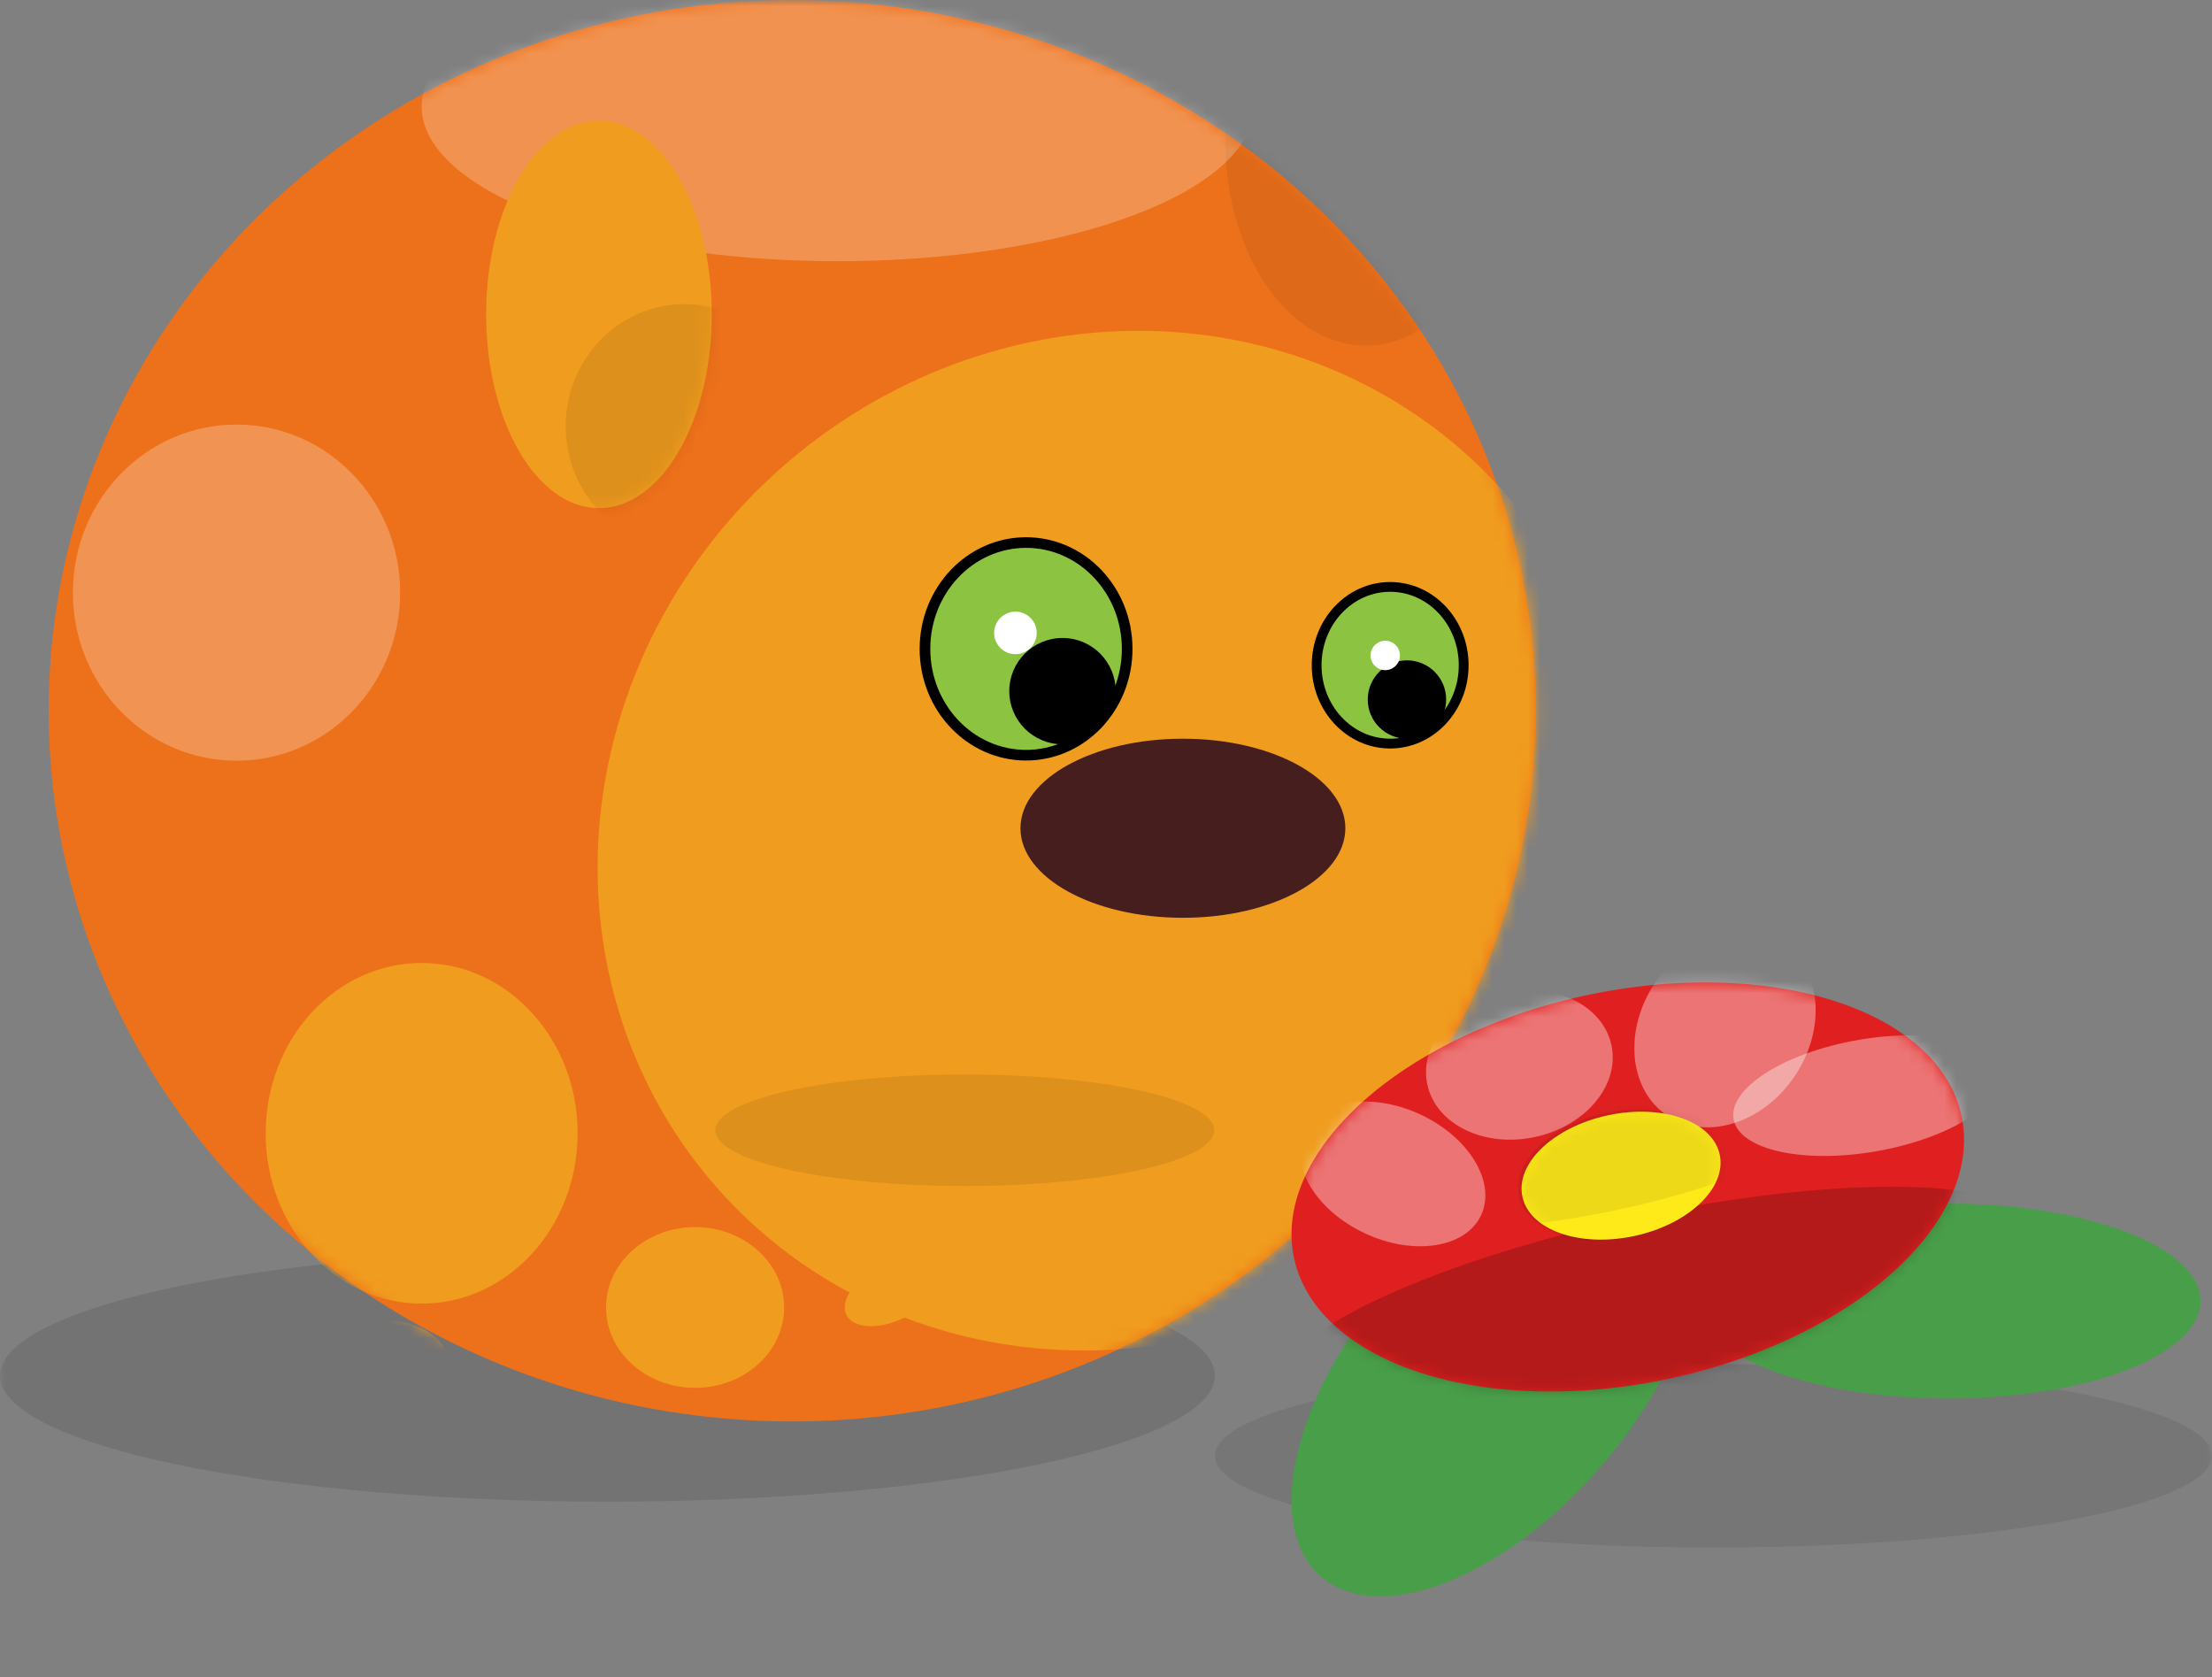 <?xml version="1.0" encoding="UTF-8"?> <svg xmlns="http://www.w3.org/2000/svg" width="186" height="141" viewBox="0 0 186 141" fill="none"><rect x="0" y="0" width="186" height="141" fill="#808080" stroke="none"/><mask id="mask0_35_962" style="mask-type:luminance" maskUnits="userSpaceOnUse" x="0" y="0" width="186" height="141"><rect width="186" height="141" fill="white"></rect></mask><g mask="url(#mask0_35_962)"><ellipse opacity="0.101" cx="51.078" cy="115.648" rx="51.078" ry="10.601" fill="black"></ellipse><ellipse cx="66.614" cy="59.751" rx="62.526" ry="59.751" fill="#ED701A"></ellipse><mask id="mask1_35_962" style="mask-type:luminance" maskUnits="userSpaceOnUse" x="4" y="0" width="126" height="120"><ellipse cx="66.614" cy="59.751" rx="62.526" ry="59.751" fill="white"></ellipse></mask><g mask="url(#mask1_35_962)"><ellipse cx="19.889" cy="49.823" rx="13.759" ry="14.131" fill="white" fill-opacity="0.249"></ellipse><ellipse cx="114.84" cy="11.809" rx="11.811" ry="17.236" fill="black" fill-opacity="0.065"></ellipse><ellipse cx="70.436" cy="8.957" rx="34.982" ry="13.002" fill="white" fill-opacity="0.239"></ellipse><ellipse cx="50.364" cy="26.431" rx="9.488" ry="16.291" fill="#F09C1E"></ellipse><mask id="mask2_35_962" style="mask-type:luminance" maskUnits="userSpaceOnUse" x="40" y="10" width="20" height="33"><ellipse cx="50.364" cy="26.431" rx="9.488" ry="16.291" fill="white"></ellipse></mask><g mask="url(#mask2_35_962)"><ellipse cx="57.556" cy="35.84" rx="9.989" ry="10.27" fill="black" fill-opacity="0.077"></ellipse></g><ellipse cx="32.586" cy="114.798" rx="5.181" ry="3.764" fill="#F09C1E"></ellipse><ellipse cx="74.975" cy="108.681" rx="4.238" ry="2.353" transform="rotate(-26 74.975 108.681)" fill="#F09C1E"></ellipse><ellipse cx="58.449" cy="109.921" rx="7.489" ry="6.758" fill="#F09C1E"></ellipse><ellipse cx="93.432" cy="70.673" rx="44.16" ry="41.854" transform="rotate(-41 93.432 70.673)" fill="#F09C1E"></ellipse><ellipse cx="99.467" cy="69.632" rx="13.659" ry="7.528" fill="#461E1E"></ellipse><ellipse cx="86.279" cy="54.552" rx="8.949" ry="9.386" fill="black"></ellipse><ellipse cx="86.279" cy="54.552" rx="8.054" ry="8.492" fill="#8CC442"></ellipse><ellipse cx="89.341" cy="58.105" rx="4.474" ry="4.47" fill="black"></ellipse><ellipse cx="85.384" cy="53.211" rx="1.79" ry="1.788" fill="white"></ellipse><ellipse cx="116.894" cy="55.929" rx="6.594" ry="6.998" fill="black"></ellipse><ellipse cx="116.894" cy="55.928" rx="5.77" ry="6.175" fill="#8CC442"></ellipse><ellipse cx="118.307" cy="58.81" rx="3.297" ry="3.293" fill="black"></ellipse><ellipse cx="116.482" cy="55.105" rx="1.236" ry="1.235" fill="white"></ellipse><ellipse cx="35.455" cy="95.278" rx="13.117" ry="14.321" fill="#F09C1E"></ellipse><ellipse cx="81.128" cy="95.022" rx="20.978" ry="4.689" fill="black" fill-opacity="0.076"></ellipse></g><ellipse opacity="0.082" cx="144.078" cy="122.394" rx="41.922" ry="7.71" fill="black"></ellipse><ellipse cx="163.834" cy="109.383" rx="21.202" ry="8.192" fill="#499E49"></ellipse><ellipse cx="22.33" cy="11.717" rx="22.33" ry="11.717" transform="matrix(-0.656 0.755 0.755 0.656 131.517 91.128)" fill="#499E49"></ellipse><ellipse cx="136.875" cy="99.792" rx="28.695" ry="16.489" transform="rotate(168 136.875 99.792)" fill="#E02020"></ellipse><mask id="mask3_35_962" style="mask-type:luminance" maskUnits="userSpaceOnUse" x="108" y="82" width="58" height="35"><ellipse cx="136.875" cy="99.792" rx="28.695" ry="16.489" transform="rotate(168 136.875 99.792)" fill="white"></ellipse></mask><g mask="url(#mask3_35_962)"><ellipse cx="139.297" cy="110.176" rx="32.808" ry="8.032" transform="rotate(168 139.297 110.176)" fill="black" fill-opacity="0.198"></ellipse><ellipse cx="136.081" cy="98.799" rx="8.535" ry="5.322" transform="rotate(168 136.081 98.799)" fill="black" fill-opacity="0.063"></ellipse><ellipse cx="127.76" cy="89.523" rx="7.916" ry="6.208" transform="rotate(168 127.76 89.523)" fill="white" fill-opacity="0.375"></ellipse><ellipse cx="117.107" cy="98.694" rx="5.513" ry="8.203" transform="rotate(115 117.107 98.694)" fill="white" fill-opacity="0.375"></ellipse><ellipse cx="145.049" cy="86.533" rx="7.063" ry="8.727" transform="rotate(-146 145.049 86.533)" fill="white" fill-opacity="0.375"></ellipse><ellipse cx="157.001" cy="92.112" rx="4.74" ry="11.402" transform="rotate(-100 157.001 92.112)" fill="white" fill-opacity="0.375"></ellipse></g><ellipse cx="136.31" cy="98.84" rx="8.483" ry="5.194" transform="rotate(168 136.31 98.84)" fill="#FFEA19"></ellipse><mask id="mask4_35_962" style="mask-type:luminance" maskUnits="userSpaceOnUse" x="127" y="93" width="18" height="12"><ellipse cx="136.31" cy="98.84" rx="8.483" ry="5.194" transform="rotate(168 136.31 98.84)" fill="white"></ellipse></mask><g mask="url(#mask4_35_962)"><ellipse cx="135.043" cy="97.236" rx="19.308" ry="4.583" transform="rotate(168 135.043 97.236)" fill="black" fill-opacity="0.071"></ellipse></g></g></svg> 